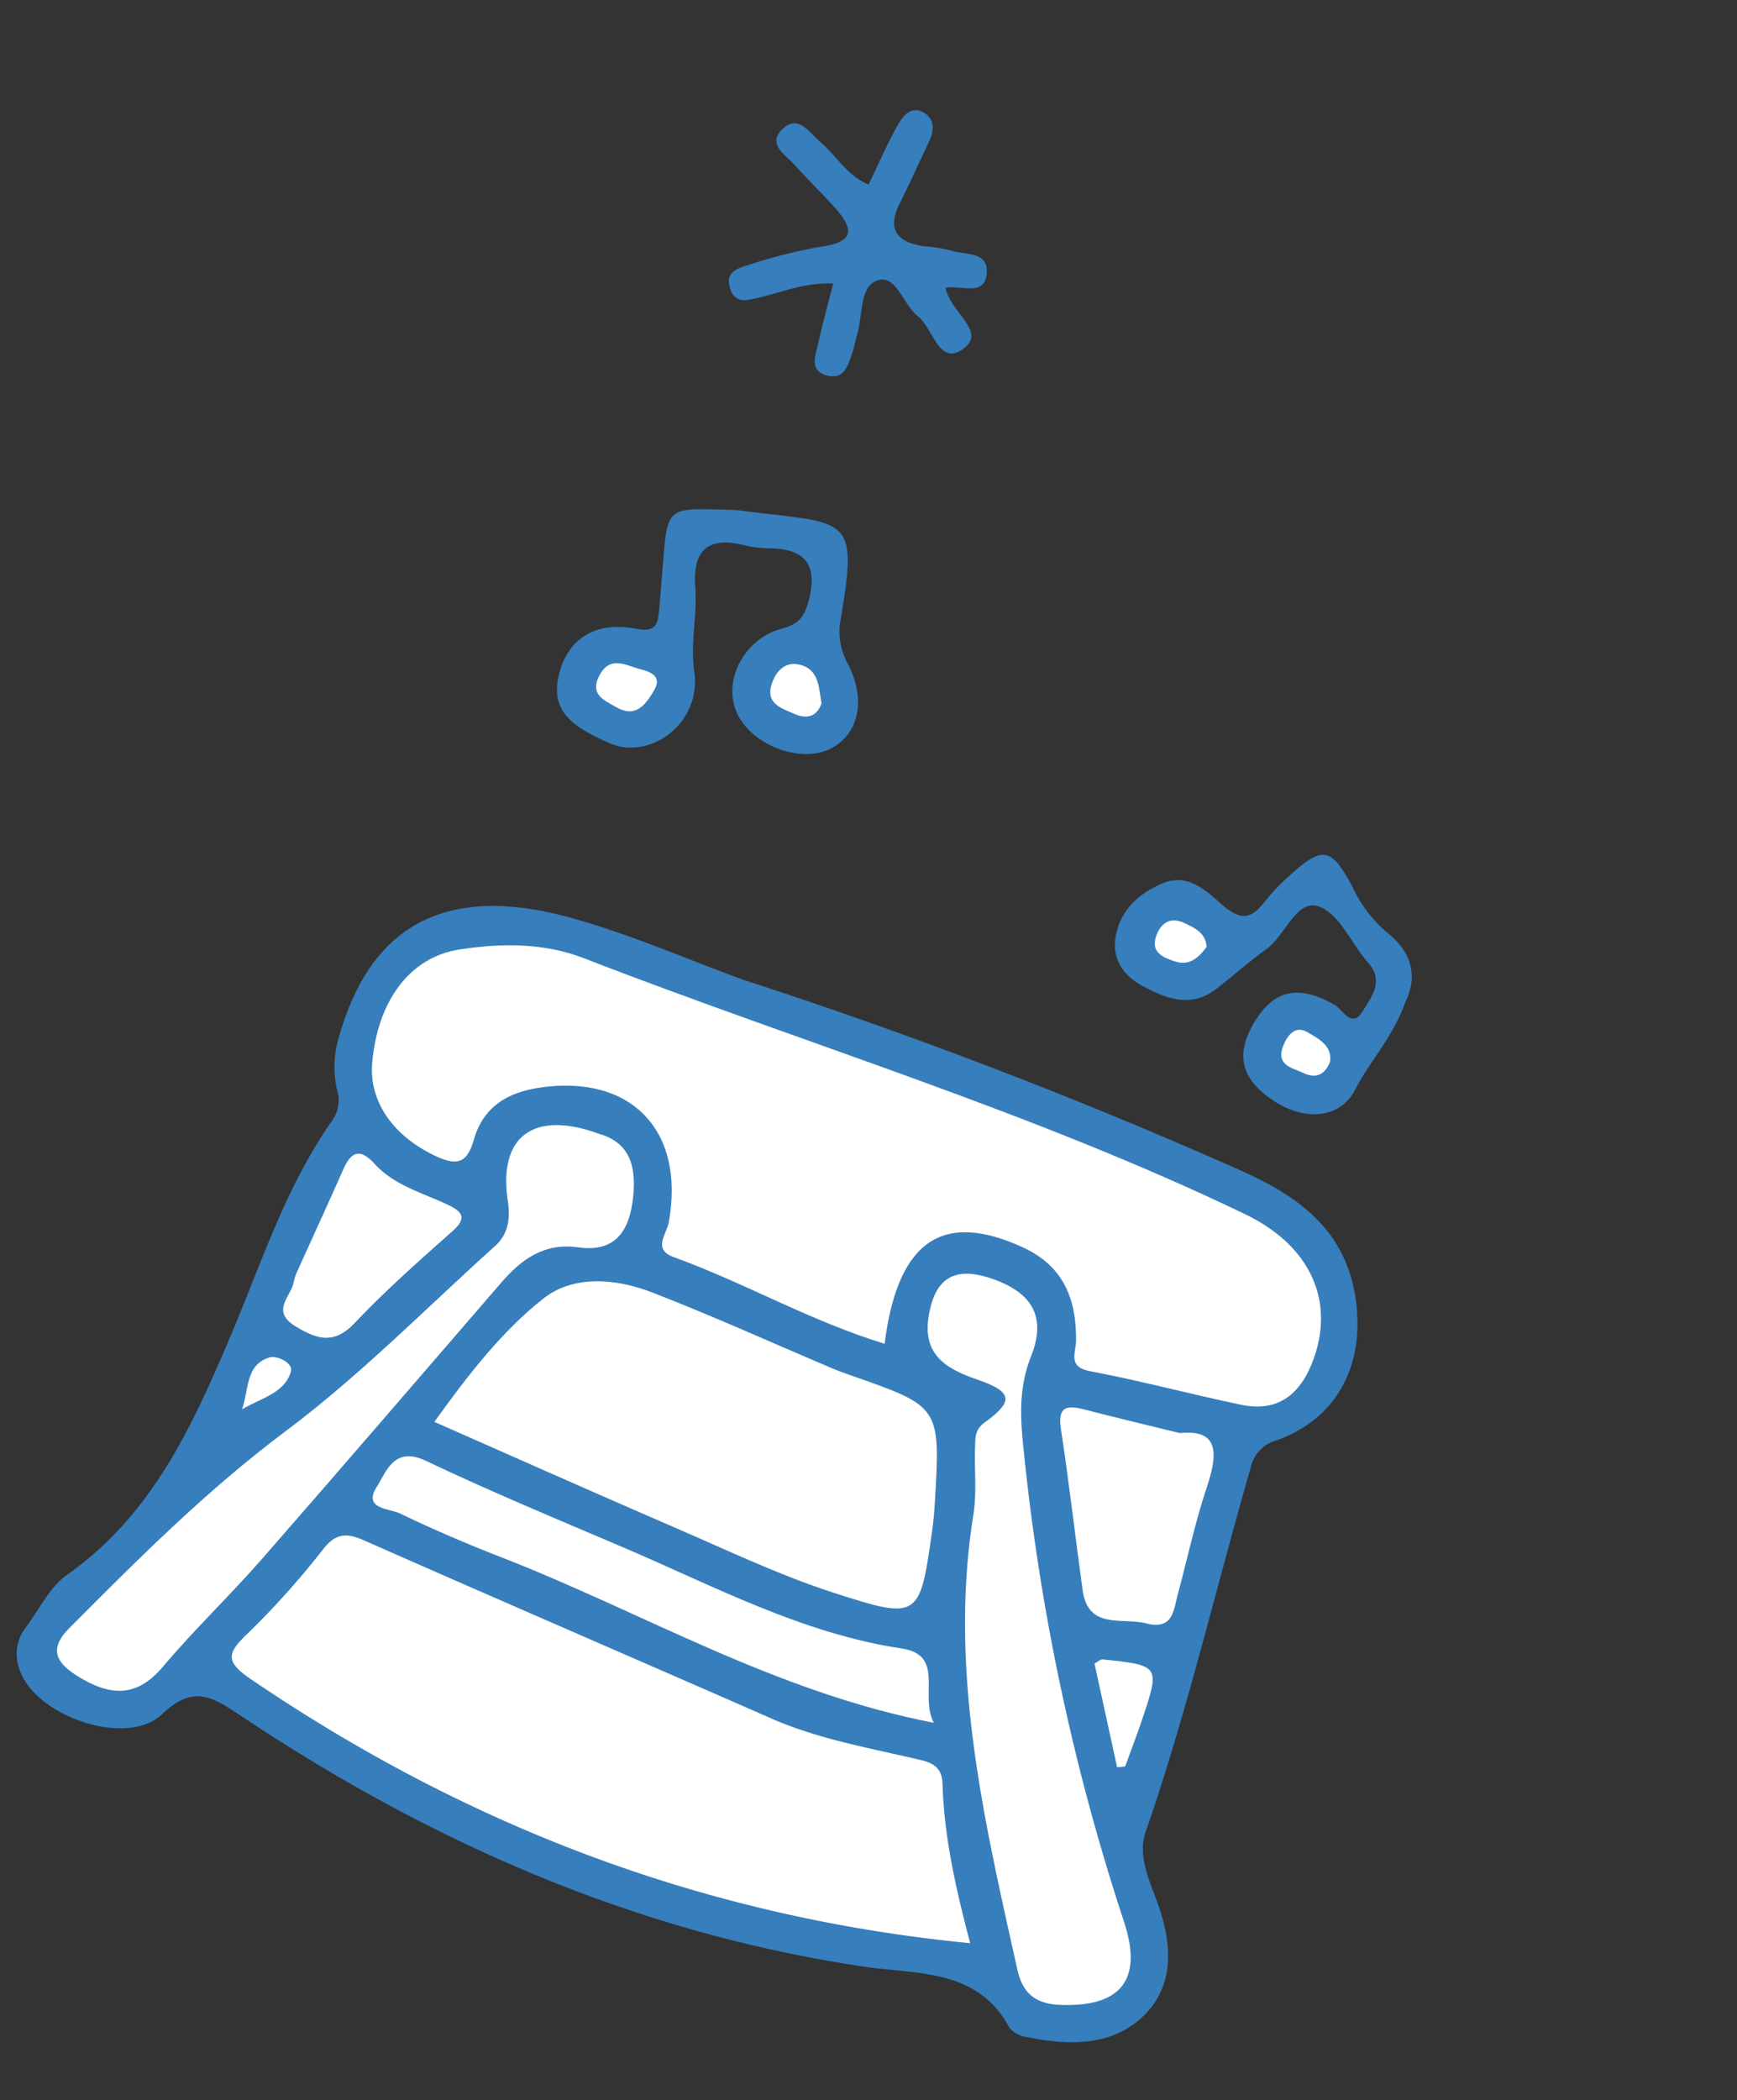 <svg xmlns="http://www.w3.org/2000/svg" xmlns:xlink="http://www.w3.org/1999/xlink" width="220.206" height="266.116" viewBox="0 0 220.206 266.116">
  <rect x="0" y="0" width="220.206" height="266.116" fill="#333333" stroke="none"/>
  <defs>
    <clipPath id="clip-path">
      <rect id="長方形_107" data-name="長方形 107" width="151.309" height="228.123" fill="none"/>
    </clipPath>
  </defs>
  <g id="グループ_63" data-name="グループ 63" transform="translate(78.023) rotate(20)">
    <g id="グループ_62" data-name="グループ 62" transform="translate(0 0)" clip-path="url(#clip-path)">
      <path id="パス_130" data-name="パス 130" d="M57.913,60.261a646.126,646.126,0,0,1,67.649,1.169c8.093.621,15.1,2.738,19.165,10.767,3.654,7.213,2.67,14.643-3.576,19.816a4.52,4.52,0,0,0-1.869,4.347c1.084,15.963,3.031,31.866,3.269,47.9.05,3.569,3.068,6.081,5.124,8.737,3.228,4.157,4.874,8.759,2.535,13.417-2.478,4.946-7.637,6.673-12.927,7.453a3.444,3.444,0,0,1-2.48-.359c-6.292-5.669-13.274-2.35-19.681-1.026-28.753,5.928-57.165,4.086-85.427-2.8-4.114-1-6.973-1.7-9.415,3.234-2.788,5.643-15.386,5.752-19.067.668a5.426,5.426,0,0,1-.984-4.9c.867-2.775,1.109-5.983,2.7-8.256,7.483-10.741,8.459-22.945,9.118-35.42.536-10.107.087-20.347,2.8-30.254a4.5,4.5,0,0,0-.847-3.864,13.131,13.131,0,0,1-2-6.307c-1.072-14.668,6.074-22.828,22.159-24.195,7.869-.668,15.843-.118,23.764-.118" transform="translate(-0.001 50.853)" fill="#377ebc" fill-rule="evenodd"/>
      <path id="パス_131" data-name="パス 131" d="M21.269,64.313c-4.7-.342-8.483-.932-9.064-5.919-.538-4.654,1.984-8.034,7.165-8.857,2.285-.364,2.493-1.2,2.039-2.949-.518-1.993-1.071-3.975-1.62-5.959-1.9-6.854-1.9-6.854,5.089-9.14.645-.211,1.292-.436,1.96-.584,13.393-3.008,14.114-4.839,16.619,9.127a8.567,8.567,0,0,0,2.881,4.656c3.765,3.626,4.1,8.11,1.226,10.889-3.121,3-9.72,2.7-12.688-.59-2.86-3.171-2.162-8.944,1.849-11.76,1.853-1.3,2.215-2.391,2.023-4.521-.433-4.741-2.687-6.022-6.989-4.523a13.021,13.021,0,0,1-3,.7c-4.721.486-6.087,2.746-4.1,7.145,1.47,3.234,1.781,6.8,3.535,10.085,3.125,5.834-1.392,12.488-6.928,12.2" transform="translate(10.302 24.441)" fill="#377ebc" fill-rule="evenodd"/>
      <path id="パス_132" data-name="パス 132" d="M91.587,52.521c.037,4.728-1.662,8.482-2.174,12.5-.56,4.4-4.955,6.106-9.728,4.791-4.68-1.289-6.226-4.129-5.077-9,1.132-4.795,4.379-5.66,8.639-4.955,1.272.211,3.142,2.189,3.669-.5.386-1.978,1.294-4.452-1.429-5.943-2.848-1.557-5.647-4.66-8.384-4.573-3,.1-2.679,4.9-4.362,7.35-1.544,2.247-2.816,4.676-4.29,6.976-2.125,3.315-5.427,3.252-8.75,2.8-2.788-.383-4.933-1.847-5.458-4.721-.6-3.3.817-6.054,3.182-8.3,2.679-2.552,5.714-1.037,8.262-.072,2.907,1.1,4.012.27,4.819-2.322a25.746,25.746,0,0,1,1.866-4.229c2.583-4.893,3.7-5.074,7.894-1.307a16.853,16.853,0,0,0,5.995,3.913c4.118,1.309,5.723,4.1,5.329,7.594" transform="translate(45.937 32.601)" fill="#377ebc" fill-rule="evenodd"/>
      <path id="パス_133" data-name="パス 133" d="M82.819,95.315c-9.717.529-19.293-1.189-28.924-1.174-2.831,0-1.8-2.465-2.049-3.916C49.858,78.587,40.983,74.208,30.68,79.746c-3.685,1.978-5.924,4.745-5.64,9.029.185,2.8-.5,3.927-3.656,3.676-5.871-.471-10.46-3.469-11.777-8.354-2.062-7.64-.083-14.215,5.429-17.264,4.722-2.609,9.818-4.5,15.234-4.384,29.978.619,60-1.176,89.932,1.814,9.156.915,14.687,6.551,14.367,14.972-.163,4.4-2.186,7.245-6.607,7.884-6.477.936-13.014,1.5-19.469,2.552-2.91.479-2.491-1.566-2.988-2.99-1.725-4.935-4.689-8.341-10.262-8.825C83.956,76.88,79.9,82.444,82.819,95.315" transform="translate(7.481 53.017)" fill="#fff" fill-rule="evenodd"/>
      <path id="パス_134" data-name="パス 134" d="M114.535,126.784c-32.756,8.433-64.909,7.89-97.058-.227-3.9-.984-4.066-2.039-2.454-5.292a104.67,104.67,0,0,0,5.368-13.372c.839-2.52,2.134-2.949,4.56-2.786,18.723,1.256,37.458,2.335,56.185,3.545,6.248.4,12.357-.655,18.5-1.4,1.91-.233,3.739-.664,4.7,1.76,2.546,6.407,6.3,12.156,10.2,17.773" transform="translate(11.939 89.213)" fill="#fff" fill-rule="evenodd"/>
      <path id="パス_135" data-name="パス 135" d="M21.657,107.227c1.975-6.989,4.073-13.638,7.642-19.409,2.548-4.125,7.74-5.545,12.636-5.447,8.267.165,16.527.8,24.788,1.231.862.046,1.723.039,2.585.026C81.3,83.474,81.3,83.472,84.8,95.2c.342,1.156.655,2.321.9,3.495C88,109.558,88,109.856,76.6,110.261c-7.211.257-14.463-.447-21.689-.873-10.976-.643-21.944-1.42-33.253-2.162" transform="translate(18.388 69.931)" fill="#fff" fill-rule="evenodd"/>
      <path id="パス_136" data-name="パス 136" d="M57.478,73.514c5.113.035,7.749,2.308,7.592,7.576-.126,4.384,1.459,7.947,3.3,11.7a281.01,281.01,0,0,0,32.247,51.529c4.911,6.192,3.273,10.419-4.049,12.727-2.879.912-4.889.248-6.542-2.35C79.57,138.31,68.86,122.066,65.075,102.47c-.547-2.836-1.89-5.516-2.781-8.295-.335-1.054-.76-1.929.142-3.265,2.561-3.789,1.947-4.822-2.727-4.748-4.142.063-7.618-.516-8.563-5.386-.976-5.015,1-7.3,6.331-7.261" transform="translate(43.221 62.416)" fill="#fff" fill-rule="evenodd"/>
      <path id="パス_137" data-name="パス 137" d="M45.027,73.406c4.1-.266,5.963,2.409,6.875,6.714.88,4.19-.39,6.832-4.48,7.7-4.3.912-6.272,3.87-7.675,7.553-5.506,14.439-10.954,28.9-16.543,43.312-2.234,5.76-5,11.318-7.124,17.115-1.84,5.007-5.266,5.749-9.835,4.774-3.116-.664-4.525-2.01-2.988-5.323,5.194-11.214,10.421-22.421,17.2-32.78,6.52-9.957,11.412-20.768,16.983-31.223,1.05-1.966.623-3.929-.442-5.873-3.948-7.228-.971-12.009,8.027-11.967" transform="translate(2.233 62.309)" fill="#fff" fill-rule="evenodd"/>
      <path id="パス_138" data-name="パス 138" d="M96.1,107.708c-20.4,3.228-39.542-.558-58.749-.96-4.637-.1-9.286-.357-13.9-.821-1.474-.15-4.654,1.111-3.931-2.145.483-2.165.25-5.673,4.717-5.249,9.07.86,18.183,1.261,27.286,1.751,12.5.679,24.977,2.5,37.523-.031,5.5-1.111,4.1,4.717,7.056,7.455" transform="translate(16.482 83.628)" fill="#fff" fill-rule="evenodd"/>
      <path id="パス_139" data-name="パス 139" d="M76.8,79.4c4.534-2.211,5.468.738,5.59,5.334.118,4.623.778,9.229,1.169,13.84.179,2.139,1.059,4.589-2.515,4.937-3.123.3-6.59,3.328-9-1.215-3.2-6.048-6.244-12.185-9.539-18.183-1.524-2.779-.168-3.2,2.13-3.417,3.759-.348,7.5-.8,12.167-1.3" transform="translate(52.517 66.779)" fill="#fff" fill-rule="evenodd"/>
      <path id="パス_140" data-name="パス 140" d="M9.375,96.925c.381-5.029.749-9.474,1.047-13.927.163-2.487.952-3.461,3.532-2.115,3.3,1.721,7.023,1.341,10.589,1.694,2.019.2,2.714.825,1.575,2.931-2.689,4.963-5.4,9.939-7.638,15.108-1.518,3.509-3.694,3.665-6.908,3.032C7.837,102.916,9.756,100.27,9.4,98.4a5.7,5.7,0,0,1-.02-1.477" transform="translate(7.825 68.157)" fill="#fff" fill-rule="evenodd"/>
      <path id="パス_141" data-name="パス 141" d="M77.045,108.1c-2.409-3.8-4.811-7.605-7.191-11.366.392-.449.542-.788.764-.843,7.15-1.786,7.165-1.782,7.339,5.63.048,2.043.009,4.088.009,6.135q-.463.219-.921.444" transform="translate(59.309 80.579)" fill="#fff" fill-rule="evenodd"/>
      <path id="パス_142" data-name="パス 142" d="M9.183,103.045c.011-2.578-1.583-5.5,1.089-7.407.749-.536,3.012-.344,3.1.764.214,2.89-2.444,4.5-4.186,6.644" transform="translate(7.405 80.956)" fill="#fff" fill-rule="evenodd"/>
      <path id="パス_143" data-name="パス 143" d="M22,44.353c-.429,2.393-1.084,4.253-3.927,3.728-1.694-.311-3.543-.355-3.269-2.89.331-3.049,2.688-2.481,4.643-2.661,1.518-.142,2.807-.018,2.554,1.823" transform="translate(12.542 36.073)" fill="#fff" fill-rule="evenodd"/>
      <path id="パス_144" data-name="パス 144" d="M32.877,42.159c0,1.943-1.213,2.518-2.711,2.428-1.812-.113-4.042.1-4.068-2.735-.018-1.745.754-3.2,2.535-3.365,2.572-.248,3.252,2.023,4.244,3.672" transform="translate(22.158 32.661)" fill="#fff" fill-rule="evenodd"/>
      <path id="パス_145" data-name="パス 145" d="M73.807,52.763c-.028,1.851-1,2.69-2.611,2.535-1.566-.152-3.741.329-3.661-2.378.039-1.464.553-2.981,2.308-2.655,1.553.287,3.5.494,3.964,2.5" transform="translate(57.338 42.639)" fill="#fff" fill-rule="evenodd"/>
      <path id="パス_146" data-name="パス 146" d="M63.253,47.975c-.468,1.672-1.268,3.036-3.036,3.1-1.466.059-3.349.1-3.437-2.064-.065-1.664.673-3.082,2.707-2.91,1.464.124,3.044.226,3.766,1.869" transform="translate(48.205 39.133)" fill="#fff" fill-rule="evenodd"/>
      <path id="パス_147" data-name="パス 147" d="M40.232,19.971c1.749,2.764,6.769,3.38,4.8,6.416-2.149,3.312-4.5-1.072-6.821-1.827-2.221-.725-4.353-3.916-6.228-2.659-2.143,1.435-.46,4.713-.279,7.193.067.856.205,1.709.235,2.566.063,1.733.253,3.763-2.169,3.89-2.2.118-2.1-1.882-2.289-3.356-.322-2.507-.529-5.031-.817-7.87-3.471,1.085-5.837,3.371-8.526,5.085-1.2.764-2.322,1.54-3.546-.043-1.25-1.62-.144-2.6.947-3.4a65,65,0,0,1,8.071-5.5c4.225-2.219,2.779-3.768-.27-5.377-2.128-1.121-4.323-2.106-6.442-3.236-1.548-.825-4.247-1.268-2.923-3.813,1.243-2.387,3.319-.658,4.976-.039,2.518.937,4.671,2.859,7.637,3,.3-2.951.459-5.688.91-8.376.216-1.281.751-2.916,2.568-2.583,1.611.3,2.01,1.681,1.873,3.2-.27,2.907-.5,5.817-.825,8.716-.4,3.622,1.389,4.634,4.621,4.016a19.838,19.838,0,0,1,3.526-.692c1.856-.007,4.53-1.653,5.279,1.252.723,2.816-2.566,2.37-4.3,3.437" transform="translate(11.56 0)" fill="#377ebc" fill-rule="evenodd"/>
    </g>
  </g>
</svg>
